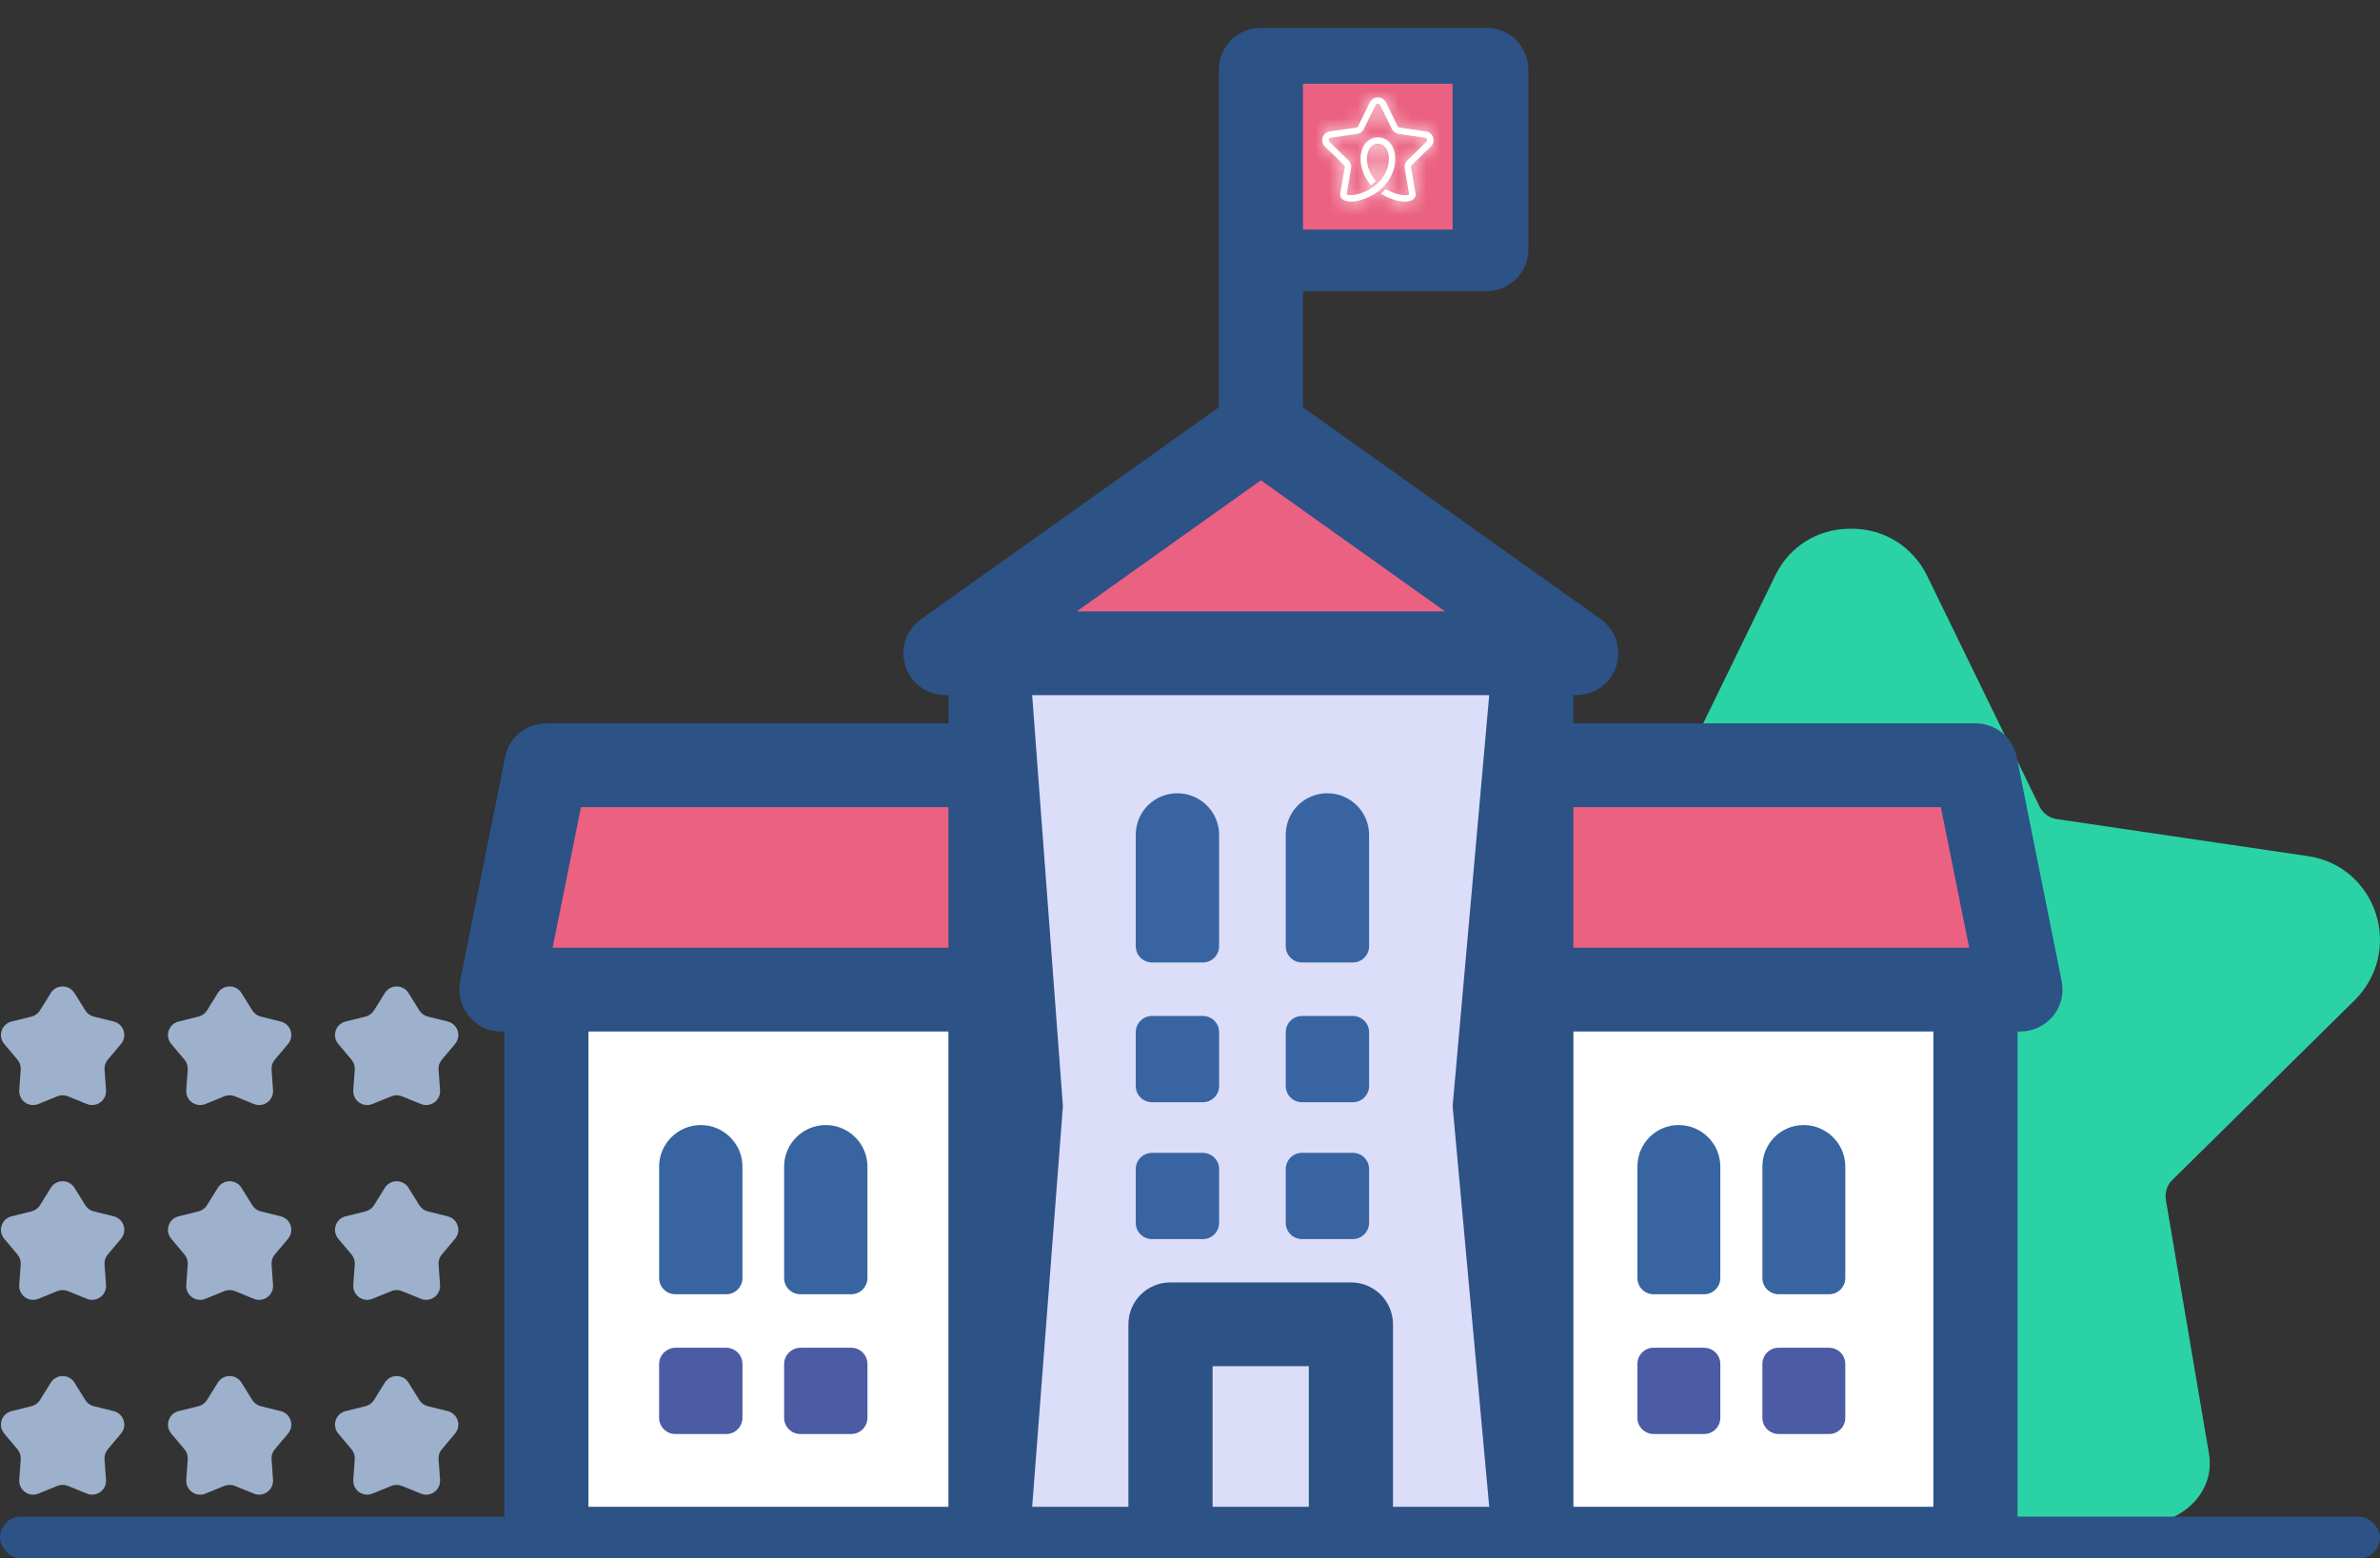 <svg width="171" height="112" viewBox="0 0 171 112" fill="none" xmlns="http://www.w3.org/2000/svg">
<rect x="0" y="0" width="171" height="112" fill="#333333" stroke="none"/>
<g clip-path="url(#clip0_320_357)">
<path d="M131.771 39L139.608 46.742L147.316 60.52L168 63.538V69.837L158.493 79.81L153.997 86.502L156 106.5L144 105.5L109 108L97 68L99.5 66L121.5 61L131.771 39Z" fill="#2BD2A6"/>
<path d="M169.188 71.875C170.827 70.242 171.416 67.883 170.699 65.654C169.982 63.451 168.138 61.87 165.859 61.533L147.752 58.864C147.24 58.786 146.779 58.449 146.548 57.983L138.455 41.369C137.431 39.296 135.382 38 133.077 38H132.898C130.593 38 128.544 39.296 127.545 41.369L119.452 57.983C119.221 58.449 118.76 58.786 118.248 58.864L100.141 61.533C97.862 61.87 96.018 63.451 95.301 65.654C94.584 67.858 95.173 70.242 96.812 71.875L109.925 84.808C110.309 85.171 110.488 85.715 110.386 86.233L107.287 104.479C107.031 106.035 107.645 107.512 109.003 108.523C111.948 110.726 118.991 110.855 128.083 106.19C129.338 105.542 130.516 104.842 131.591 104.091C132.078 103.78 132.539 103.417 133 103.08C134.204 102.276 135.331 101.266 136.406 100.099C137.123 99.374 137.789 98.622 138.43 97.844C144.09 90.821 145.908 82.216 144.346 75.685C142.886 69.516 138.583 65.68 133.102 65.577H132.923C127.442 65.654 123.14 69.516 121.68 75.685C120.067 82.501 122.09 91.52 128.313 98.674C129.466 97.844 130.567 96.86 131.617 95.771C126.367 89.784 124.625 82.32 125.957 76.695C126.444 74.7 128.057 70.061 133.026 70.009C137.994 70.061 139.633 74.7 140.094 76.695C141.528 82.786 139.352 91.054 133.026 97.248L129.645 100.073C128.544 100.851 127.391 101.551 126.111 102.199C117.71 106.527 112.639 105.672 111.666 104.972L114.714 86.959C115.047 84.989 114.407 82.993 112.998 81.594L99.885 68.661C99.245 68.039 99.398 67.287 99.475 67.002C99.578 66.717 99.885 66.043 100.756 65.888L118.863 63.218C120.809 62.933 122.5 61.689 123.37 59.901L131.463 43.287C131.873 42.484 132.616 42.38 132.898 42.38H133.077C133.384 42.38 134.127 42.458 134.511 43.287L142.604 59.901C143.475 61.689 145.165 62.933 147.112 63.218L165.218 65.888C166.115 66.017 166.422 66.717 166.499 67.002C166.601 67.287 166.73 68.039 166.089 68.661L153.002 81.62C151.593 83.019 150.953 85.015 151.286 86.985L154.334 104.998C153.361 105.698 148.29 106.553 139.889 102.225C139.351 101.94 138.839 101.654 138.327 101.343C137.328 102.458 136.227 103.495 134.998 104.479C135.92 105.076 136.893 105.646 137.917 106.19C143.219 108.911 147.803 110 151.312 110C153.822 110 155.768 109.43 156.997 108.523C158.355 107.512 158.969 106.035 158.713 104.479L155.614 86.233C155.538 85.715 155.691 85.171 156.075 84.808L169.188 71.875Z" fill="#2BD2A6"/>
<path d="M141.924 73.85H101.811V112.152H141.924V73.85Z" fill="white"/>
<path d="M141.924 54.178H101.811V72.509H141.924V54.178Z" fill="#EB6181"/>
<path d="M104.474 5.921H93.189V19.006H104.474V5.921Z" fill="#EB6181"/>
<path d="M77.562 54.178H37.449V72.509H77.562V54.178Z" fill="#EB6181"/>
<path d="M110.192 46.547H70.079L85.047 34.208H95.225L110.192 46.547Z" fill="#EB6181"/>
<path d="M79.957 73.85H39.844V112.152H79.957V73.85Z" fill="white"/>
<path d="M112.377 47.77H72.264V110.96H112.377V47.77Z" fill="#DCDDF9"/>
<path d="M36.022 74.132H36.232V111.45H144.957V74.132H145.166C146.064 74.132 146.932 73.715 147.501 73.029C148.07 72.344 148.309 71.42 148.13 70.525L144.897 54.4C144.627 52.999 143.37 51.986 141.933 51.986H113.046V49.959H113.255C114.572 49.959 115.74 49.124 116.129 47.872C116.518 46.621 116.069 45.249 115.021 44.504L93.618 29.273V20.927H106.789C108.466 20.927 109.813 19.586 109.813 17.917V5.01C109.813 3.341 108.466 2 106.789 2H90.594C88.918 2 87.571 3.341 87.571 5.01V29.273L66.167 44.504C65.089 45.279 64.64 46.621 65.059 47.872C65.449 49.124 66.616 49.959 67.933 49.959H68.143V51.986H39.255C37.818 51.986 36.561 52.999 36.292 54.4L33.059 70.525C32.879 71.42 33.118 72.314 33.687 73.029C34.256 73.745 35.094 74.132 36.022 74.132ZM93.618 6.021L104.369 6.021L104.369 16.5L93.618 16.5L93.618 6.021ZM68.143 108.291H42.279V74.132H68.143V108.291ZM94.037 108.291H87.122V98.186H94.037V108.291ZM113.046 58.007H139.449L141.484 68.111H113.046V58.007ZM113.046 74.132H138.91V108.291H113.046V74.132ZM90.594 34.519L103.826 43.938H77.363L90.594 34.519ZM74.19 49.959H106.999L104.369 79.5L106.999 108.291H100.084V95.176C100.084 93.507 98.737 92.165 97.06 92.165H84.098C82.422 92.165 81.075 93.507 81.075 95.176V108.291H74.16L76.369 79.5L74.16 49.959H74.19ZM41.74 58.007H68.143V68.111H39.704L41.74 58.007Z" fill="#2C5286"/>
<path d="M117.646 98.023V101.898C117.646 102.554 118.184 103.061 118.813 103.061H122.435C123.094 103.061 123.603 102.524 123.603 101.898V98.023C123.603 97.368 123.064 96.861 122.435 96.861H118.783C118.154 96.861 117.646 97.398 117.646 98.023Z" fill="#4B5BA4"/>
<path d="M126.626 98.023V101.898C126.626 102.554 127.165 103.061 127.793 103.061H131.416C132.074 103.061 132.583 102.524 132.583 101.898V98.023C132.583 97.368 132.044 96.861 131.416 96.861H127.764C127.135 96.861 126.626 97.398 126.626 98.023Z" fill="#4B5BA4"/>
<path d="M47.357 98.023V101.898C47.357 102.554 47.896 103.061 48.525 103.061H52.177C52.836 103.061 53.344 102.524 53.344 101.898V98.023C53.344 97.368 52.806 96.861 52.177 96.861H48.525C47.896 96.861 47.357 97.398 47.357 98.023Z" fill="#4B5BA4"/>
<path d="M56.338 98.023V101.898C56.338 102.554 56.877 103.061 57.505 103.061H61.157C61.816 103.061 62.325 102.524 62.325 101.898V98.023C62.325 97.368 61.786 96.861 61.157 96.861H57.505C56.877 96.861 56.338 97.398 56.338 98.023Z" fill="#4B5BA4"/>
<path d="M117.646 83.836V91.854C117.646 92.509 118.184 93.016 118.813 93.016H122.435C123.094 93.016 123.603 92.48 123.603 91.854V83.836C123.603 82.196 122.256 80.855 120.609 80.855C118.963 80.855 117.646 82.196 117.646 83.836Z" fill="#3865A2"/>
<path d="M126.626 83.836V91.854C126.626 92.509 127.165 93.016 127.793 93.016H131.416C132.074 93.016 132.583 92.48 132.583 91.854V83.836C132.583 82.196 131.236 80.855 129.59 80.855C127.943 80.855 126.626 82.196 126.626 83.836Z" fill="#3865A2"/>
<path d="M47.357 83.836V91.854C47.357 92.509 47.896 93.016 48.525 93.016H52.177C52.836 93.016 53.344 92.48 53.344 91.854V83.836C53.344 82.196 51.997 80.855 50.351 80.855C48.705 80.855 47.357 82.196 47.357 83.836Z" fill="#3865A2"/>
<path d="M56.338 83.836V91.854C56.338 92.509 56.877 93.016 57.505 93.016H61.157C61.816 93.016 62.325 92.48 62.325 91.854V83.836C62.325 82.196 60.978 80.855 59.331 80.855C57.685 80.855 56.338 82.196 56.338 83.836Z" fill="#3865A2"/>
<path d="M81.603 74.178V78.053C81.603 78.709 82.142 79.216 82.771 79.216H86.423C87.082 79.216 87.591 78.679 87.591 78.053V74.178C87.591 73.523 87.052 73.016 86.423 73.016H82.771C82.112 73.016 81.603 73.552 81.603 74.178Z" fill="#3865A2"/>
<path d="M92.38 74.178V78.053C92.38 78.709 92.919 79.216 93.547 79.216H97.2C97.858 79.216 98.367 78.679 98.367 78.053V74.178C98.367 73.523 97.828 73.016 97.2 73.016H93.547C92.889 73.016 92.38 73.552 92.38 74.178Z" fill="#3865A2"/>
<path d="M81.603 84.014V87.889C81.603 88.545 82.142 89.052 82.771 89.052H86.423C87.082 89.052 87.591 88.515 87.591 87.889V84.014C87.591 83.359 87.052 82.852 86.423 82.852H82.771C82.112 82.852 81.603 83.389 81.603 84.014Z" fill="#3865A2"/>
<path d="M92.38 84.014V87.889C92.38 88.545 92.919 89.052 93.547 89.052H97.2C97.858 89.052 98.367 88.515 98.367 87.889V84.014C98.367 83.359 97.828 82.852 97.2 82.852H93.547C92.889 82.852 92.38 83.389 92.38 84.014Z" fill="#3865A2"/>
<path d="M81.603 59.99V68.008C81.603 68.664 82.142 69.171 82.771 69.171H86.423C87.082 69.171 87.591 68.634 87.591 68.008V59.99C87.591 58.351 86.243 57.01 84.597 57.01C82.921 57.01 81.603 58.351 81.603 59.99Z" fill="#3865A2"/>
<path d="M92.38 59.99V68.008C92.38 68.664 92.919 69.171 93.547 69.171H97.2C97.858 69.171 98.367 68.634 98.367 68.008V59.99C98.367 58.351 97.02 57.01 95.373 57.01C93.697 57.01 92.38 58.351 92.38 59.99Z" fill="#3865A2"/>
<mask id="path-25-inside-1_320_357" fill="white">
<path d="M102.809 10.524C102.982 10.354 103.044 10.108 102.968 9.877C102.893 9.647 102.699 9.483 102.459 9.448L100.553 9.17C100.499 9.162 100.45 9.127 100.426 9.079L99.574 7.35C99.466 7.135 99.251 7 99.008 7H98.989C98.747 7 98.531 7.135 98.426 7.35L97.574 9.079C97.55 9.127 97.501 9.162 97.447 9.17L95.541 9.448C95.301 9.483 95.107 9.647 95.032 9.877C94.956 10.106 95.018 10.354 95.191 10.524L96.571 11.869C96.611 11.906 96.63 11.963 96.62 12.017L96.293 13.915C96.266 14.077 96.331 14.23 96.474 14.335C96.784 14.565 97.525 14.578 98.482 14.093C98.615 14.025 98.739 13.953 98.852 13.874C98.903 13.842 98.951 13.804 99 13.769C99.127 13.686 99.245 13.581 99.359 13.459C99.434 13.384 99.504 13.306 99.572 13.225C100.167 12.494 100.359 11.599 100.194 10.92C100.041 10.278 99.588 9.879 99.011 9.868H98.992C98.415 9.877 97.962 10.278 97.808 10.92C97.639 11.629 97.852 12.567 98.507 13.311C98.628 13.225 98.744 13.122 98.854 13.009C98.302 12.386 98.118 11.61 98.259 11.025C98.31 10.817 98.48 10.335 99.003 10.329C99.526 10.335 99.698 10.817 99.747 11.025C99.898 11.659 99.669 12.518 99.003 13.163L98.647 13.457C98.531 13.537 98.41 13.61 98.275 13.678C97.391 14.128 96.857 14.039 96.754 13.966L97.075 12.092C97.11 11.888 97.043 11.68 96.894 11.534L95.514 10.189C95.447 10.124 95.463 10.046 95.471 10.017C95.482 9.987 95.514 9.917 95.606 9.901L97.512 9.623C97.717 9.593 97.895 9.464 97.986 9.278L98.838 7.55C98.881 7.466 98.96 7.456 98.989 7.456H99.008C99.04 7.456 99.119 7.464 99.159 7.55L100.011 9.278C100.103 9.464 100.281 9.593 100.485 9.623L102.391 9.901C102.486 9.914 102.518 9.987 102.526 10.017C102.537 10.046 102.55 10.124 102.483 10.189L101.105 11.537C100.957 11.683 100.89 11.89 100.925 12.095L101.246 13.969C101.143 14.042 100.609 14.131 99.725 13.68C99.669 13.651 99.615 13.621 99.561 13.589C99.456 13.705 99.34 13.812 99.21 13.915C99.307 13.977 99.41 14.036 99.518 14.093C100.076 14.376 100.558 14.489 100.928 14.489C101.192 14.489 101.397 14.43 101.526 14.335C101.669 14.23 101.734 14.077 101.707 13.915L101.38 12.017C101.372 11.963 101.389 11.906 101.429 11.869L102.809 10.524Z"/>
</mask>
<path d="M102.809 10.524C102.982 10.354 103.044 10.108 102.968 9.877C102.893 9.647 102.699 9.483 102.459 9.448L100.553 9.17C100.499 9.162 100.45 9.127 100.426 9.079L99.574 7.35C99.466 7.135 99.251 7 99.008 7H98.989C98.747 7 98.531 7.135 98.426 7.35L97.574 9.079C97.55 9.127 97.501 9.162 97.447 9.17L95.541 9.448C95.301 9.483 95.107 9.647 95.032 9.877C94.956 10.106 95.018 10.354 95.191 10.524L96.571 11.869C96.611 11.906 96.63 11.963 96.62 12.017L96.293 13.915C96.266 14.077 96.331 14.23 96.474 14.335C96.784 14.565 97.525 14.578 98.482 14.093C98.615 14.025 98.739 13.953 98.852 13.874C98.903 13.842 98.951 13.804 99 13.769C99.127 13.686 99.245 13.581 99.359 13.459C99.434 13.384 99.504 13.306 99.572 13.225C100.167 12.494 100.359 11.599 100.194 10.92C100.041 10.278 99.588 9.879 99.011 9.868H98.992C98.415 9.877 97.962 10.278 97.808 10.92C97.639 11.629 97.852 12.567 98.507 13.311C98.628 13.225 98.744 13.122 98.854 13.009C98.302 12.386 98.118 11.61 98.259 11.025C98.31 10.817 98.48 10.335 99.003 10.329C99.526 10.335 99.698 10.817 99.747 11.025C99.898 11.659 99.669 12.518 99.003 13.163L98.647 13.457C98.531 13.537 98.41 13.61 98.275 13.678C97.391 14.128 96.857 14.039 96.754 13.966L97.075 12.092C97.11 11.888 97.043 11.68 96.894 11.534L95.514 10.189C95.447 10.124 95.463 10.046 95.471 10.017C95.482 9.987 95.514 9.917 95.606 9.901L97.512 9.623C97.717 9.593 97.895 9.464 97.986 9.278L98.838 7.55C98.881 7.466 98.96 7.456 98.989 7.456H99.008C99.04 7.456 99.119 7.464 99.159 7.55L100.011 9.278C100.103 9.464 100.281 9.593 100.485 9.623L102.391 9.901C102.486 9.914 102.518 9.987 102.526 10.017C102.537 10.046 102.55 10.124 102.483 10.189L101.105 11.537C100.957 11.683 100.89 11.89 100.925 12.095L101.246 13.969C101.143 14.042 100.609 14.131 99.725 13.68C99.669 13.651 99.615 13.621 99.561 13.589C99.456 13.705 99.34 13.812 99.21 13.915C99.307 13.977 99.41 14.036 99.518 14.093C100.076 14.376 100.558 14.489 100.928 14.489C101.192 14.489 101.397 14.43 101.526 14.335C101.669 14.23 101.734 14.077 101.707 13.915L101.38 12.017C101.372 11.963 101.389 11.906 101.429 11.869L102.809 10.524Z" fill="white"/>
<path d="M102.809 10.524L104.205 11.956L104.212 11.949L102.809 10.524ZM102.968 9.877L104.87 9.257L104.868 9.251L102.968 9.877ZM102.459 9.448L102.748 7.469L102.747 7.469L102.459 9.448ZM100.553 9.17L100.256 11.148L100.264 11.149L100.553 9.17ZM100.426 9.079L98.632 9.963L98.637 9.973L100.426 9.079ZM99.574 7.35L101.368 6.466L101.363 6.456L99.574 7.35ZM98.426 7.35L100.22 8.235L100.224 8.227L98.426 7.35ZM97.574 9.079L99.363 9.973L99.368 9.963L97.574 9.079ZM97.447 9.17L97.736 11.149L97.744 11.148L97.447 9.17ZM95.541 9.448L95.253 7.469L95.252 7.469L95.541 9.448ZM95.191 10.524L93.788 11.949L93.795 11.956L95.191 10.524ZM96.571 11.869L95.175 13.301L95.191 13.316L95.206 13.331L96.571 11.869ZM96.62 12.017L94.658 11.625L94.653 11.652L94.648 11.678L96.62 12.017ZM96.293 13.915L94.322 13.576L94.32 13.586L96.293 13.915ZM96.474 14.335L97.663 12.727L97.659 12.725L96.474 14.335ZM98.482 14.093L99.387 15.877L99.391 15.874L98.482 14.093ZM98.852 13.874L97.784 12.184L97.749 12.205L97.715 12.229L98.852 13.874ZM99 13.769L97.899 12.1L97.863 12.123L97.829 12.148L99 13.769ZM99.359 13.459L97.944 12.045L97.92 12.069L97.896 12.095L99.359 13.459ZM99.572 13.225L101.108 14.505L101.115 14.497L101.121 14.489L99.572 13.225ZM100.194 10.92L98.249 11.386L98.25 11.39L100.194 10.92ZM99.011 9.868L99.048 7.869L99.029 7.868H99.011V9.868ZM98.992 9.868V7.868H98.978L98.964 7.869L98.992 9.868ZM97.808 10.92L99.753 11.386L99.753 11.386L97.808 10.92ZM98.507 13.311L97.006 14.633L98.197 15.986L99.666 14.941L98.507 13.311ZM98.854 13.009L100.286 14.406L101.586 13.074L100.35 11.682L98.854 13.009ZM98.259 11.025L96.317 10.546L96.314 10.559L98.259 11.025ZM99.003 10.329L99.023 8.33L99.003 8.329L98.982 8.33L99.003 10.329ZM99.747 11.025L97.799 11.48L97.801 11.489L99.747 11.025ZM99.003 13.163L100.276 14.705L100.337 14.655L100.393 14.6L99.003 13.163ZM98.647 13.457L99.791 15.097L99.858 15.05L99.92 14.999L98.647 13.457ZM98.275 13.678L97.38 11.889L97.374 11.892L97.367 11.895L98.275 13.678ZM96.754 13.966L94.783 13.629L94.571 14.868L95.596 15.597L96.754 13.966ZM97.075 12.092L99.046 12.43L99.046 12.43L97.075 12.092ZM96.894 11.534L98.296 10.107L98.29 10.102L96.894 11.534ZM95.514 10.189L96.91 8.757L96.905 8.752L96.899 8.746L95.514 10.189ZM95.471 10.017L93.591 9.333L93.563 9.411L93.542 9.49L95.471 10.017ZM95.606 9.901L95.318 7.922L95.288 7.926L95.258 7.931L95.606 9.901ZM97.512 9.623L97.225 7.644L97.224 7.644L97.512 9.623ZM97.986 9.278L96.192 8.394L96.192 8.394L97.986 9.278ZM98.838 7.55L97.061 6.633L97.052 6.649L97.044 6.666L98.838 7.55ZM99.159 7.55L97.348 8.399L97.356 8.417L97.365 8.434L99.159 7.55ZM100.011 9.278L101.805 8.394L101.805 8.394L100.011 9.278ZM100.485 9.623L100.774 7.644L100.772 7.644L100.485 9.623ZM102.391 9.901L102.103 11.88L102.109 11.881L102.391 9.901ZM102.526 10.017L100.597 10.543L100.618 10.623L100.647 10.7L102.526 10.017ZM102.483 10.189L101.098 8.746L101.091 8.753L101.084 8.76L102.483 10.189ZM101.105 11.537L99.707 10.108L99.704 10.11L101.105 11.537ZM100.925 12.095L98.954 12.432L98.954 12.433L100.925 12.095ZM101.246 13.969L102.404 15.599L103.429 14.871L103.217 13.631L101.246 13.969ZM99.725 13.68L98.797 15.452L98.807 15.457L98.818 15.463L99.725 13.68ZM99.561 13.589L100.59 11.874L99.182 11.029L98.079 12.245L99.561 13.589ZM99.21 13.915L97.969 12.347L95.768 14.089L98.133 15.6L99.21 13.915ZM99.518 14.093L98.588 15.864L98.6 15.87L98.613 15.877L99.518 14.093ZM101.526 14.335L102.704 15.951L102.711 15.946L101.526 14.335ZM101.707 13.915L103.679 13.586L103.678 13.576L101.707 13.915ZM101.38 12.017L99.403 12.314L99.406 12.335L99.409 12.356L101.38 12.017ZM101.429 11.869L102.794 13.331L102.809 13.316L102.825 13.301L101.429 11.869ZM104.212 11.949C104.917 11.255 105.184 10.221 104.87 9.257L101.067 10.496C100.904 9.996 101.047 9.452 101.406 9.098L104.212 11.949ZM104.868 9.251C104.557 8.306 103.743 7.614 102.748 7.469L102.17 11.427C101.655 11.352 101.229 10.988 101.069 10.502L104.868 9.251ZM102.747 7.469L100.841 7.191L100.264 11.149L102.17 11.427L102.747 7.469ZM100.85 7.192C101.434 7.28 101.945 7.645 102.215 8.184L98.637 9.973C98.956 10.609 99.564 11.044 100.256 11.148L100.85 7.192ZM102.22 8.194L101.368 6.466L97.78 8.235L98.632 9.963L102.22 8.194ZM101.363 6.456C100.919 5.568 100.014 5 99.008 5V9C98.487 9 98.014 8.701 97.785 8.245L101.363 6.456ZM99.008 5H98.989V9H99.008V5ZM98.989 5C97.987 5 97.07 5.567 96.628 6.474L100.224 8.227C99.991 8.703 99.507 9 98.989 9V5ZM96.632 6.466L95.78 8.194L99.368 9.963L100.22 8.235L96.632 6.466ZM95.785 8.184C96.055 7.645 96.566 7.28 97.15 7.192L97.744 11.148C98.436 11.044 99.044 10.609 99.363 9.973L95.785 8.184ZM97.159 7.191L95.253 7.469L95.829 11.427L97.736 11.149L97.159 7.191ZM95.252 7.469C94.257 7.614 93.443 8.306 93.132 9.251L96.931 10.502C96.771 10.988 96.345 11.352 95.83 11.427L95.252 7.469ZM93.132 9.251C92.814 10.216 93.083 11.256 93.788 11.949L96.594 9.098C96.953 9.452 97.098 9.995 96.931 10.502L93.132 9.251ZM93.795 11.956L95.175 13.301L97.967 10.437L96.587 9.091L93.795 11.956ZM95.206 13.331C94.755 12.909 94.529 12.27 94.658 11.625L98.581 12.409C98.731 11.656 98.468 10.904 97.936 10.407L95.206 13.331ZM94.648 11.678L94.322 13.576L98.264 14.254L98.591 12.356L94.648 11.678ZM94.32 13.586C94.16 14.546 94.585 15.429 95.289 15.946L97.659 12.725C97.849 12.864 98.037 13.075 98.159 13.361C98.282 13.649 98.314 13.958 98.266 14.244L94.32 13.586ZM95.285 15.944C95.989 16.464 96.816 16.524 97.402 16.475C98.05 16.421 98.725 16.212 99.387 15.877L97.578 12.309C97.283 12.459 97.108 12.486 97.07 12.489C97.051 12.491 97.092 12.484 97.181 12.502C97.262 12.519 97.449 12.569 97.663 12.727L95.285 15.944ZM99.391 15.874C99.59 15.773 99.792 15.656 99.988 15.52L97.715 12.229C97.685 12.249 97.639 12.278 97.573 12.311L99.391 15.874ZM99.92 15.566C99.998 15.516 100.063 15.47 100.102 15.441C100.204 15.367 100.105 15.438 100.171 15.391L97.829 12.148C97.808 12.163 97.789 12.177 97.777 12.186C97.763 12.196 97.757 12.201 97.752 12.204C97.748 12.208 97.749 12.207 97.754 12.203C97.758 12.2 97.769 12.193 97.784 12.184L99.92 15.566ZM100.101 15.439C100.39 15.248 100.628 15.03 100.821 14.824L97.896 12.095C97.88 12.112 97.872 12.119 97.872 12.12C97.871 12.12 97.88 12.112 97.899 12.1L100.101 15.439ZM100.773 14.873C100.899 14.747 101.01 14.623 101.108 14.505L98.035 11.944C97.999 11.988 97.969 12.02 97.944 12.045L100.773 14.873ZM101.121 14.489C102.063 13.335 102.467 11.809 102.138 10.449L98.25 11.39C98.246 11.372 98.262 11.432 98.23 11.56C98.199 11.68 98.134 11.823 98.022 11.961L101.121 14.489ZM102.139 10.454C101.812 9.088 100.693 7.9 99.048 7.869L98.973 11.868C98.79 11.865 98.589 11.791 98.435 11.654C98.29 11.526 98.254 11.405 98.249 11.386L102.139 10.454ZM99.011 7.868H98.992V11.868H99.011V7.868ZM98.964 7.869C97.305 7.892 96.189 9.097 95.863 10.454L99.753 11.386C99.749 11.404 99.714 11.524 99.569 11.652C99.414 11.79 99.21 11.866 99.02 11.868L98.964 7.869ZM95.863 10.454C95.526 11.863 95.969 13.455 97.006 14.633L100.008 11.989C99.884 11.849 99.812 11.701 99.777 11.574C99.74 11.44 99.757 11.372 99.753 11.386L95.863 10.454ZM99.666 14.941C99.904 14.772 100.11 14.586 100.286 14.406L97.423 11.612C97.378 11.659 97.352 11.678 97.348 11.681L99.666 14.941ZM100.35 11.682C100.274 11.596 100.237 11.514 100.222 11.46C100.214 11.433 100.213 11.419 100.213 11.42C100.214 11.421 100.215 11.445 100.204 11.491L96.314 10.559C96.001 11.864 96.433 13.294 97.359 14.337L100.35 11.682ZM100.2 11.504C100.198 11.513 100.169 11.653 100.034 11.827C99.956 11.928 99.826 12.061 99.631 12.167C99.427 12.278 99.213 12.327 99.023 12.329L98.982 8.33C98 8.34 97.289 8.84 96.874 9.375C96.51 9.844 96.37 10.329 96.317 10.546L100.2 11.504ZM98.982 12.329C98.793 12.327 98.579 12.278 98.377 12.168C98.183 12.062 98.053 11.931 97.974 11.829C97.838 11.655 97.807 11.512 97.799 11.48L101.694 10.57C101.638 10.33 101.496 9.843 101.131 9.373C100.715 8.838 100.004 8.34 99.023 8.33L98.982 12.329ZM97.801 11.489C97.789 11.439 97.791 11.414 97.791 11.417C97.791 11.42 97.79 11.439 97.779 11.472C97.757 11.539 97.708 11.633 97.612 11.726L100.393 14.6C101.499 13.53 102.028 11.969 101.692 10.561L97.801 11.489ZM97.729 11.621L97.373 11.915L99.92 14.999L100.276 14.705L97.729 11.621ZM97.502 11.816C97.464 11.843 97.427 11.866 97.38 11.889L99.169 15.467C99.393 15.355 99.597 15.232 99.791 15.097L97.502 11.816ZM97.367 11.895C97.116 12.024 97.002 12.03 97.028 12.027C97.038 12.026 97.099 12.021 97.203 12.037C97.254 12.044 97.334 12.059 97.433 12.092C97.483 12.108 97.548 12.132 97.623 12.167C97.694 12.2 97.797 12.254 97.913 12.336L95.596 15.597C96.007 15.889 96.435 15.967 96.619 15.994C96.879 16.032 97.148 16.035 97.415 16.009C97.954 15.956 98.55 15.782 99.182 15.46L97.367 11.895ZM98.726 14.304L99.046 12.43L95.104 11.755L94.783 13.629L98.726 14.304ZM99.046 12.43C99.192 11.577 98.91 10.711 98.296 10.107L95.493 12.962C95.175 12.649 95.028 12.198 95.104 11.755L99.046 12.43ZM98.29 10.102L96.91 8.757L94.118 11.621L95.499 12.967L98.29 10.102ZM96.899 8.746C97.249 9.082 97.413 9.504 97.453 9.876C97.488 10.205 97.424 10.457 97.401 10.543L93.542 9.49C93.491 9.676 93.221 10.76 94.129 11.632L96.899 8.746ZM97.351 10.7C97.312 10.807 97.214 11.047 96.996 11.29C96.752 11.561 96.396 11.792 95.954 11.87L95.258 7.931C94.09 8.137 93.681 9.086 93.591 9.333L97.351 10.7ZM95.894 11.88L97.8 11.602L97.224 7.644L95.318 7.922L95.894 11.88ZM97.798 11.602C98.657 11.478 99.398 10.938 99.78 10.162L96.192 8.394C96.391 7.99 96.777 7.709 97.225 7.644L97.798 11.602ZM99.78 10.162L100.632 8.434L97.044 6.666L96.192 8.394L99.78 10.162ZM100.615 8.467C100.409 8.866 100.083 9.138 99.753 9.289C99.457 9.425 99.184 9.456 98.989 9.456V5.456C98.611 5.456 97.599 5.591 97.061 6.633L100.615 8.467ZM98.989 9.456H99.008V5.456H98.989V9.456ZM99.008 9.456C98.873 9.456 98.59 9.442 98.264 9.296C97.894 9.131 97.549 8.828 97.348 8.399L100.97 6.701C100.428 5.544 99.304 5.456 99.008 5.456V9.456ZM97.365 8.434L98.217 10.162L101.805 8.394L100.953 6.666L97.365 8.434ZM98.217 10.162C98.599 10.938 99.34 11.478 100.199 11.602L100.772 7.644C101.221 7.709 101.606 7.99 101.805 8.394L98.217 10.162ZM100.197 11.602L102.103 11.88L102.68 7.922L100.774 7.644L100.197 11.602ZM102.109 11.881C101.643 11.814 101.257 11.576 100.994 11.279C100.762 11.017 100.651 10.743 100.597 10.543L104.456 9.49C104.35 9.103 103.909 8.097 102.674 7.921L102.109 11.881ZM100.647 10.7C100.566 10.48 100.508 10.19 100.548 9.855C100.593 9.476 100.763 9.068 101.098 8.746L103.868 11.632C104.739 10.796 104.557 9.748 104.406 9.333L100.647 10.7ZM101.084 8.76L99.707 10.108L102.504 12.967L103.882 11.619L101.084 8.76ZM99.704 10.11C99.09 10.713 98.808 11.579 98.954 12.432L102.896 11.758C102.972 12.201 102.825 12.652 102.507 12.964L99.704 10.11ZM98.954 12.433L99.274 14.306L103.217 13.631L102.896 11.758L98.954 12.433ZM100.087 12.338C100.203 12.256 100.306 12.203 100.377 12.169C100.452 12.135 100.517 12.111 100.567 12.094C100.667 12.062 100.746 12.047 100.797 12.039C100.901 12.024 100.962 12.029 100.972 12.03C100.998 12.033 100.884 12.026 100.633 11.898L98.818 15.463C99.45 15.785 100.046 15.959 100.585 16.011C100.852 16.037 101.121 16.035 101.381 15.996C101.565 15.969 101.993 15.892 102.404 15.599L100.087 12.338ZM100.653 11.909C100.62 11.891 100.601 11.881 100.59 11.874L98.532 15.304C98.628 15.361 98.718 15.41 98.797 15.452L100.653 11.909ZM98.079 12.245C98.052 12.275 98.017 12.309 97.969 12.347L100.452 15.483C100.662 15.316 100.859 15.134 101.042 14.932L98.079 12.245ZM98.133 15.6C98.281 15.695 98.433 15.782 98.588 15.864L100.447 12.322C100.387 12.29 100.334 12.259 100.287 12.229L98.133 15.6ZM98.613 15.877C99.378 16.265 100.171 16.489 100.928 16.489V12.489C100.946 12.489 100.773 12.487 100.422 12.309L98.613 15.877ZM100.928 16.489C101.445 16.489 102.117 16.38 102.704 15.951L100.348 12.72C100.523 12.592 100.678 12.538 100.765 12.514C100.856 12.49 100.914 12.489 100.928 12.489V16.489ZM102.711 15.946C103.415 15.429 103.839 14.546 103.679 13.586L99.734 14.244C99.686 13.958 99.718 13.649 99.841 13.361C99.963 13.075 100.151 12.864 100.341 12.725L102.711 15.946ZM103.678 13.576L103.352 11.678L99.409 12.356L99.736 14.254L103.678 13.576ZM103.358 11.72C103.434 12.227 103.298 12.86 102.794 13.331L100.064 10.407C99.479 10.953 99.31 11.699 99.403 12.314L103.358 11.72ZM102.825 13.301L104.205 11.956L101.413 9.091L100.033 10.437L102.825 13.301Z" fill="white" mask="url(#path-25-inside-1_320_357)"/>
<path d="M15.651 71.366C16.042 70.737 16.958 70.737 17.349 71.366L18.128 72.618C18.266 72.84 18.484 72.999 18.738 73.061L20.169 73.415C20.889 73.593 21.172 74.464 20.694 75.03L19.744 76.158C19.576 76.357 19.492 76.614 19.511 76.874L19.617 78.345C19.67 79.085 18.929 79.623 18.243 79.344L16.877 78.788C16.635 78.69 16.365 78.69 16.123 78.788L14.757 79.344C14.071 79.623 13.33 79.085 13.383 78.345L13.489 76.874C13.508 76.614 13.424 76.357 13.256 76.158L12.306 75.03C11.828 74.464 12.111 73.593 12.831 73.415L14.262 73.061C14.516 72.999 14.734 72.84 14.872 72.618L15.651 71.366Z" fill="#9DB1CD"/>
<path d="M3.651 71.366C4.042 70.737 4.958 70.737 5.349 71.366L6.128 72.618C6.266 72.84 6.484 72.999 6.737 73.061L8.169 73.415C8.889 73.593 9.172 74.464 8.694 75.03L7.744 76.158C7.576 76.357 7.492 76.614 7.511 76.874L7.617 78.345C7.67 79.085 6.929 79.623 6.243 79.344L4.877 78.788C4.635 78.69 4.365 78.69 4.123 78.788L2.757 79.344C2.071 79.623 1.33 79.085 1.383 78.345L1.489 76.874C1.508 76.614 1.424 76.357 1.256 76.158L0.306 75.03C-0.172 74.464 0.111 73.593 0.831 73.415L2.263 73.061C2.516 72.999 2.734 72.84 2.872 72.618L3.651 71.366Z" fill="#9DB1CD"/>
<path d="M15.651 85.366C16.042 84.737 16.958 84.737 17.349 85.366L18.128 86.618C18.266 86.84 18.484 86.999 18.738 87.061L20.169 87.415C20.889 87.593 21.172 88.464 20.694 89.03L19.744 90.158C19.576 90.357 19.492 90.614 19.511 90.874L19.617 92.345C19.67 93.085 18.929 93.623 18.243 93.344L16.877 92.788C16.635 92.69 16.365 92.69 16.123 92.788L14.757 93.344C14.071 93.623 13.33 93.085 13.383 92.345L13.489 90.874C13.508 90.614 13.424 90.357 13.256 90.158L12.306 89.03C11.828 88.464 12.111 87.593 12.831 87.415L14.262 87.061C14.516 86.999 14.734 86.84 14.872 86.618L15.651 85.366Z" fill="#9DB1CD"/>
<path d="M3.651 85.366C4.042 84.737 4.958 84.737 5.349 85.366L6.128 86.618C6.266 86.84 6.484 86.999 6.737 87.061L8.169 87.415C8.889 87.593 9.172 88.464 8.694 89.03L7.744 90.158C7.576 90.357 7.492 90.614 7.511 90.874L7.617 92.345C7.67 93.085 6.929 93.623 6.243 93.344L4.877 92.788C4.635 92.69 4.365 92.69 4.123 92.788L2.757 93.344C2.071 93.623 1.33 93.085 1.383 92.345L1.489 90.874C1.508 90.614 1.424 90.357 1.256 90.158L0.306 89.03C-0.172 88.464 0.111 87.593 0.831 87.415L2.263 87.061C2.516 86.999 2.734 86.84 2.872 86.618L3.651 85.366Z" fill="#9DB1CD"/>
<path d="M15.651 99.366C16.042 98.737 16.958 98.737 17.349 99.366L18.128 100.618C18.266 100.84 18.484 100.999 18.738 101.061L20.169 101.415C20.889 101.592 21.172 102.464 20.694 103.03L19.744 104.158C19.576 104.357 19.492 104.614 19.511 104.874L19.617 106.345C19.67 107.085 18.929 107.623 18.243 107.344L16.877 106.788C16.635 106.69 16.365 106.69 16.123 106.788L14.757 107.344C14.071 107.623 13.33 107.085 13.383 106.345L13.489 104.874C13.508 104.614 13.424 104.357 13.256 104.158L12.306 103.03C11.828 102.464 12.111 101.592 12.831 101.415L14.262 101.061C14.516 100.999 14.734 100.84 14.872 100.618L15.651 99.366Z" fill="#9DB1CD"/>
<path d="M3.651 99.366C4.042 98.737 4.958 98.737 5.349 99.366L6.128 100.618C6.266 100.84 6.484 100.999 6.737 101.061L8.169 101.415C8.889 101.592 9.172 102.464 8.694 103.03L7.744 104.158C7.576 104.357 7.492 104.614 7.511 104.874L7.617 106.345C7.67 107.085 6.929 107.623 6.243 107.344L4.877 106.788C4.635 106.69 4.365 106.69 4.123 106.788L2.757 107.344C2.071 107.623 1.33 107.085 1.383 106.345L1.489 104.874C1.508 104.614 1.424 104.357 1.256 104.158L0.306 103.03C-0.172 102.464 0.111 101.592 0.831 101.415L2.263 101.061C2.516 100.999 2.734 100.84 2.872 100.618L3.651 99.366Z" fill="#9DB1CD"/>
<path d="M27.651 71.366C28.042 70.737 28.958 70.737 29.349 71.366L30.128 72.618C30.266 72.84 30.484 72.999 30.738 73.061L32.169 73.415C32.889 73.593 33.172 74.464 32.694 75.03L31.744 76.158C31.576 76.357 31.492 76.614 31.511 76.874L31.617 78.345C31.67 79.085 30.929 79.623 30.243 79.344L28.877 78.788C28.635 78.69 28.365 78.69 28.123 78.788L26.757 79.344C26.071 79.623 25.33 79.085 25.383 78.345L25.489 76.874C25.508 76.614 25.424 76.357 25.256 76.158L24.306 75.03C23.828 74.464 24.111 73.593 24.831 73.415L26.262 73.061C26.516 72.999 26.734 72.84 26.872 72.618L27.651 71.366Z" fill="#9DB1CD"/>
<path d="M27.651 85.366C28.042 84.737 28.958 84.737 29.349 85.366L30.128 86.618C30.266 86.84 30.484 86.999 30.738 87.061L32.169 87.415C32.889 87.593 33.172 88.464 32.694 89.03L31.744 90.158C31.576 90.357 31.492 90.614 31.511 90.874L31.617 92.345C31.67 93.085 30.929 93.623 30.243 93.344L28.877 92.788C28.635 92.69 28.365 92.69 28.123 92.788L26.757 93.344C26.071 93.623 25.33 93.085 25.383 92.345L25.489 90.874C25.508 90.614 25.424 90.357 25.256 90.158L24.306 89.03C23.828 88.464 24.111 87.593 24.831 87.415L26.262 87.061C26.516 86.999 26.734 86.84 26.872 86.618L27.651 85.366Z" fill="#9DB1CD"/>
<path d="M27.651 99.366C28.042 98.737 28.958 98.737 29.349 99.366L30.128 100.618C30.266 100.84 30.484 100.999 30.738 101.061L32.169 101.415C32.889 101.592 33.172 102.464 32.694 103.03L31.744 104.158C31.576 104.357 31.492 104.614 31.511 104.874L31.617 106.345C31.67 107.085 30.929 107.623 30.243 107.344L28.877 106.788C28.635 106.69 28.365 106.69 28.123 106.788L26.757 107.344C26.071 107.623 25.33 107.085 25.383 106.345L25.489 104.874C25.508 104.614 25.424 104.357 25.256 104.158L24.306 103.03C23.828 102.464 24.111 101.592 24.831 101.415L26.262 101.061C26.516 100.999 26.734 100.84 26.872 100.618L27.651 99.366Z" fill="#9DB1CD"/>
<rect y="109" width="171" height="3" rx="1.5" fill="#2C5286"/>
</g>
<defs>
<clipPath id="clip0_320_357">
<rect width="171" height="112" fill="white"/>
</clipPath>
</defs>
</svg>
